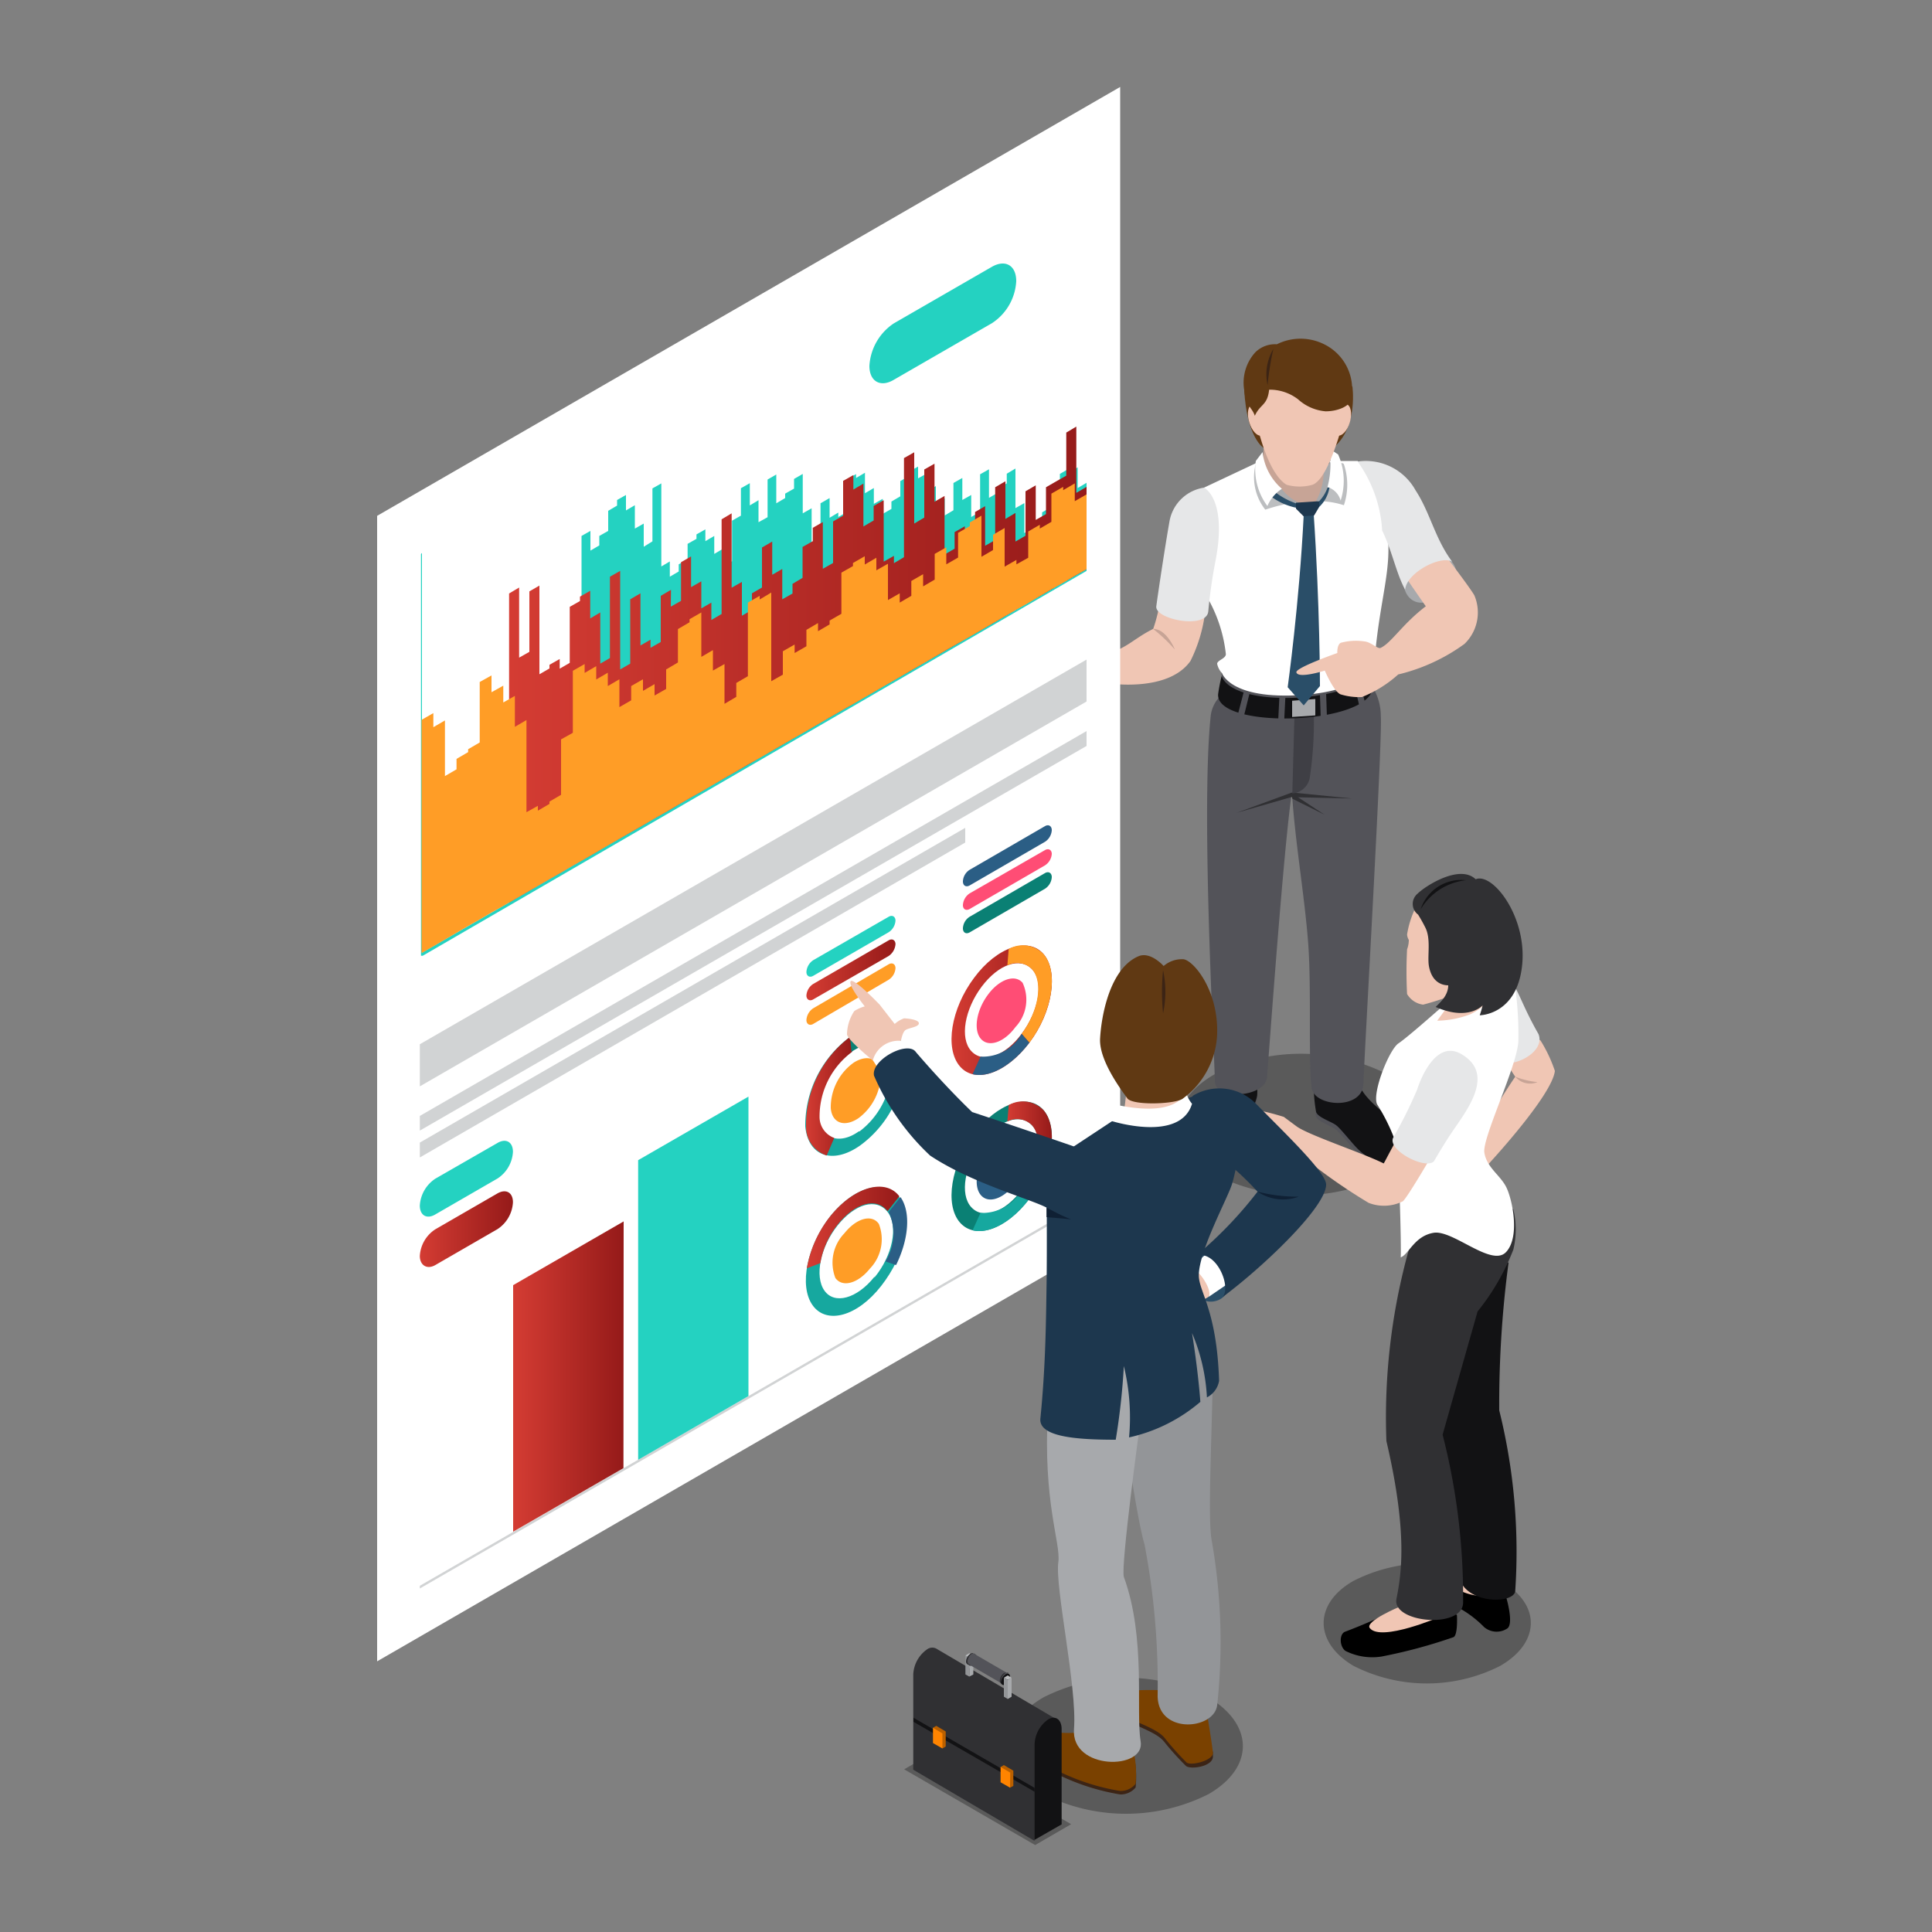 <?xml version="1.0" encoding="UTF-8"?> <svg xmlns="http://www.w3.org/2000/svg" xmlns:xlink="http://www.w3.org/1999/xlink" id="Слой_1" data-name="Слой 1" viewBox="0 0 100 100"><rect x="0" y="0" width="100" height="100" fill="#808080" stroke="none"/> <defs> <style>.cls-1{fill:#603913;}.cls-2{opacity:0.3;}.cls-3{fill:#535359;}.cls-4{fill:#121214;}.cls-5{fill:#c7a496;}.cls-6{fill:#fff;}.cls-7{fill:#bcbec0;}.cls-8{fill:#303033;}.cls-9{fill:#3f3f45;}.cls-10{fill:#a7a9ac;}.cls-11{fill:#f0c6b4;}.cls-12{fill:#e6e7e8;}.cls-13{fill:#2a4e68;}.cls-14{fill:#1d374e;}.cls-15{fill:#3c2415;}.cls-16{fill:#24d2c1;}.cls-17{fill:url(#linear-gradient);}.cls-18{fill:#ff9d26;}.cls-19{fill:url(#linear-gradient-2);}.cls-20{fill:#d1d3d4;}.cls-21{fill:url(#linear-gradient-3);}.cls-22{fill:#16a89f;}.cls-23{fill:url(#linear-gradient-4);}.cls-24{fill:#0a8074;}.cls-25{fill:#ff4d75;}.cls-26{fill:url(#linear-gradient-5);}.cls-27{fill:#2b5e85;}.cls-28{fill:url(#linear-gradient-6);}.cls-29{fill:url(#linear-gradient-7);}.cls-30{fill:url(#linear-gradient-8);}.cls-31{fill:#7a4100;}.cls-32{fill:#939598;}.cls-33{fill:#0f2034;}.cls-34{fill:#ba6000;}.cls-35{fill:#ff8400;}.cls-36{fill:#242424;}</style> <linearGradient id="linear-gradient" x1="26.35" y1="34.4" x2="56.24" y2="34.4" gradientUnits="userSpaceOnUse"> <stop offset="0" stop-color="#d43c33"></stop> <stop offset="1" stop-color="#951a19"></stop> </linearGradient> <linearGradient id="linear-gradient-2" x1="21.73" y1="63.62" x2="26.55" y2="63.62" xlink:href="#linear-gradient"></linearGradient> <linearGradient id="linear-gradient-3" x1="26.56" y1="71.25" x2="32.28" y2="71.25" xlink:href="#linear-gradient"></linearGradient> <linearGradient id="linear-gradient-4" x1="41.71" y1="56.74" x2="44.11" y2="56.74" xlink:href="#linear-gradient"></linearGradient> <linearGradient id="linear-gradient-5" x1="49.25" y1="52.29" x2="54.44" y2="52.29" xlink:href="#linear-gradient"></linearGradient> <linearGradient id="linear-gradient-6" x1="52.14" y1="59.53" x2="54.44" y2="59.53" xlink:href="#linear-gradient"></linearGradient> <linearGradient id="linear-gradient-7" x1="41.79" y1="63.53" x2="46.58" y2="63.53" xlink:href="#linear-gradient"></linearGradient> <linearGradient id="linear-gradient-8" x1="41.74" y1="50.2" x2="46.35" y2="50.2" xlink:href="#linear-gradient"></linearGradient> </defs> <title>lean-диагностика</title> <path class="cls-1" d="M64.4,20.18c.14,2.5,1,3,1,3s3.44.15,3.72-.1C70.29,22,70,20,70,20S64.48,19.92,64.4,20.18Z"></path> <path class="cls-2" d="M62.84,60.78a9.87,9.87,0,0,0,9,0c2.47-1.42,2.47-3.73,0-5.16a9.93,9.93,0,0,0-9,0C60.37,57.05,60.37,59.36,62.84,60.78Z"></path> <path class="cls-3" d="M68.31,56.52a3.57,3.57,0,0,0-.21,1.24c.08.29.8.51,1.05.71s.79.89,1.1,1.2,1.13.94,1.63.88a1.22,1.22,0,0,0,1-.73,2.07,2.07,0,0,0-.19-1.07c-.16-.27-1.67-1.23-2.19-2.07C70.28,56.39,68.31,56.52,68.31,56.52Z"></path> <path class="cls-4" d="M68,56.36a8.08,8.08,0,0,0,.12,1.19c.08.29.8.5,1.05.7s.79.9,1.1,1.21,1.13.94,1.63.88a1.22,1.22,0,0,0,1-.73,2.07,2.07,0,0,0-.19-1.07c-.16-.28-1.67-1.24-2.19-2.07C70.28,56.18,68,56.36,68,56.36Z"></path> <path class="cls-3" d="M63.27,56.12a19.25,19.25,0,0,1-1,2.08,1.3,1.3,0,0,0,2,1.54,9.21,9.21,0,0,0,.59-2.22,2.32,2.32,0,0,0,.21-.6,3.93,3.93,0,0,0-.15-1.38S63.37,55.6,63.27,56.12Z"></path> <path class="cls-4" d="M63.27,55.91a19.25,19.25,0,0,1-1,2.08,1.3,1.3,0,0,0,2,1.54,9.21,9.21,0,0,0,.59-2.22,2.32,2.32,0,0,0,.21-.6,4,4,0,0,0-.15-1.39S63.37,55.39,63.27,55.91Z"></path> <polygon class="cls-5" points="65.44 22.81 65.38 23.56 65.38 24.3 65.73 25.39 66.33 25.98 67.43 26.33 68.15 26.12 68.51 25.85 68.81 25.16 68.92 24.52 67.93 22.81 66.44 22.48 65.79 22.51 65.44 22.81"></polygon> <path class="cls-6" d="M62.32,25.24l2.93-1.38a1.9,1.9,0,0,0,.2,1.38c.4.55,2.26.91,2.26.91a1.26,1.26,0,0,0,.4-.08,3.61,3.61,0,0,0,.63-1.4c.18-.59.07-.81.07-.81l1.46,0,1.34,1.21s0,.94.22,2.62c.18,1.86-.38,3.26-.66,6.21a7.51,7.51,0,0,1-.48,1.37l-.78,1-2.2.12L66,36.58l-2.19-.4-.57-1.35a1,1,0,0,1-.24-.47c0-.19.46-.27.45-.51a7.49,7.49,0,0,0-1.12-3.19Z"></path> <path class="cls-7" d="M68.28,25.94a4.41,4.41,0,0,1,1.28.21,3.33,3.33,0,0,0,0-2.12c-.07-.18-1,.06-1,.06l0,1.1Z"></path> <path class="cls-7" d="M67.07,26a9,9,0,0,0-1.58.38A2.72,2.72,0,0,1,65,24c.15,0,.28.16.28.16L66,25.42Z"></path> <path class="cls-3" d="M63.09,36.11a1.72,1.72,0,0,0-.43,1c-.51,5,.22,17.81.22,18.84s2.61.86,2.7-.19S66.43,43.93,66.87,41c.15,2.49.66,5.4.84,7.81s0,6.05.18,7.49c.12,1,2.64,1.17,2.68-.21s1-17.9.9-19a2.86,2.86,0,0,0-.42-1.52l-.45.25-1.35.65-2.47.28-2.14-.25Z"></path> <polygon class="cls-8" points="67.07 41.19 68.56 42.17 66.89 41.34 66.87 41.19 67.07 41.19"></polygon> <polygon class="cls-8" points="66.87 41.02 64.01 42.07 66.83 41.26 69.98 41.33 66.87 41.02"></polygon> <path class="cls-9" d="M67,37.07l-.11,4a1,1,0,0,0,.9-.79A19.52,19.52,0,0,0,68,36.84Z"></path> <path class="cls-3" d="M63.23,35v-.2s.39,1.44,4.2,1.17c3.46-.25,3.49-1.64,3.49-1.64l0,.32-.15.81-1.31.69-2.07.47H65.14l-1.91-.92Z"></path> <path class="cls-4" d="M63.23,35c.71,1.78,7.25,1.29,7.73-.35a8.27,8.27,0,0,1,.09.89c0,2-8.14,2.24-8,.39A8.74,8.74,0,0,1,63.23,35Z"></path> <polygon class="cls-10" points="68.08 37.03 66.88 37.11 66.88 36.27 68.08 36.18 68.08 37.03"></polygon> <polygon class="cls-3" points="64.38 35.8 64.07 36.99 64.38 37.08 64.67 35.91 64.38 35.8"></polygon> <polygon class="cls-3" points="70.37 35.3 70.69 36.49 70.37 36.58 70.09 35.41 70.37 35.3"></polygon> <polygon class="cls-3" points="66.22 36.09 66.16 37.28 66.47 37.29 66.53 36.09 66.22 36.09"></polygon> <polygon class="cls-3" points="68.32 35.95 68.36 37.14 68.68 37.08 68.64 35.88 68.32 35.95"></polygon> <path class="cls-11" d="M60,31.38a8.35,8.35,0,0,1-.31,1.17c-1,.5-1.35,1-2.42,1.3a5.51,5.51,0,0,0-1.94-.3c-.13,0-.88.32-.88.87s.63,2,1,1.9.11-.48.11-.48,1.1-.09,1.26-.12a.6.6,0,0,0,.47-.36s3.15.52,4.33-1.15a7.8,7.8,0,0,0,.76-2.55Z"></path> <path class="cls-10" d="M68.71,25.24a1.65,1.65,0,0,1-.43.7l-.17,0a3.07,3.07,0,0,0,.4-1.58,5.1,5.1,0,0,1,.49-.58v1.37A1.37,1.37,0,0,0,68.71,25.24Z"></path> <path class="cls-6" d="M68.79,23.21a4.55,4.55,0,0,1-.08,2,1,1,0,0,1,.68.7,3.33,3.33,0,0,0-.13-2.39Z"></path> <path class="cls-12" d="M62.32,25.24A2.14,2.14,0,0,0,60.53,27c-.24,1.36-.59,3.7-.68,4.38s2.59,1.21,2.69.27A26.29,26.29,0,0,1,62.92,29C63.53,25.81,62.32,25.24,62.32,25.24Z"></path> <path class="cls-10" d="M72.71,30.52s.3,1.16,1.67.44c1.67-.88.77-1.88.77-1.88l-.89-.87-1.92,1.15Z"></path> <path class="cls-13" d="M67.48,26.65c-.23,4.62-.83,8.92-.83,8.92l.83.94.84-1s0-4.22-.33-9l-.31-.21Z"></path> <path class="cls-10" d="M66.33,25.3a2.53,2.53,0,0,0,1,.77.58.58,0,0,1-.36,0,7.61,7.61,0,0,1-1.22-.52l.24-.34Z"></path> <path class="cls-13" d="M65.9,25.39a3.78,3.78,0,0,0,1.17.66l.13,0,0,.23h-.11a3.31,3.31,0,0,1-1.39-.65C65.66,25.58,65.82,25.41,65.9,25.39Z"></path> <path class="cls-6" d="M65.35,23.4a2.94,2.94,0,0,0,1,1.9,2,2,0,0,0-.75.89A3.16,3.16,0,0,1,65,23.86Z"></path> <path class="cls-13" d="M68.28,25.94a1.88,1.88,0,0,0,.43-.7.33.33,0,0,1,.1,0,1.76,1.76,0,0,1-.53,1s-.13,0-.13,0S68.28,25.94,68.28,25.94Z"></path> <polygon class="cls-14" points="67.08 26.02 68.28 25.94 68.28 26.24 68.02 26.68 67.47 26.72 67.08 26.33 67.08 26.02"></polygon> <path class="cls-11" d="M72.8,29.94s.88,1.28,1,1.44c-1.21.92-1.77,1.88-2.33,2.15-.15.09-.48-.29-.84-.33a3,3,0,0,0-1.23.07c-.21.11-.18.53-.18.53s-2.17.76-2.12,1c.09.35,1.47-.09,1.47-.09s.47,1.1.82,1.23a3.27,3.27,0,0,0,1.1.14,6.25,6.25,0,0,0,1.88-1.17,9.6,9.6,0,0,0,3.43-1.58,2.26,2.26,0,0,0,.51-2.52C76.05,30.37,75,29,75,29l-.45-.33-1.63.62Z"></path> <path class="cls-12" d="M70.27,23.89a2.94,2.94,0,0,1,3,1.49c.76,1.16,1,2.5,1.9,3.7-.57-.37-2.37.56-2.44,1.44-.46-.83-.67-2-1.19-3.06A6.76,6.76,0,0,0,70.27,23.89Z"></path> <path class="cls-5" d="M59.68,32.55c.71,0,1.13,1.07,1.13,1.07A8.26,8.26,0,0,0,59.68,32.55Z"></path> <path class="cls-11" d="M69.87,21.85c-.13.45-.42.76-.66.69s-.3-.48-.17-.93.42-.75.65-.69S70,21.41,69.87,21.85Z"></path> <path class="cls-11" d="M64.66,21.85c.13.45.42.76.65.69s.31-.48.18-.93-.43-.75-.66-.69S64.52,21.41,64.66,21.85Z"></path> <path class="cls-11" d="M64.89,21.19s.54,3.19,1.7,3.9a2.47,2.47,0,0,0,1.35,0c1-.38,1.84-4.29,1.84-4.29l-1.45-1.43h-3.1Z"></path> <path class="cls-1" d="M65.69,20.17a2.4,2.4,0,0,1,1.5.5,2.42,2.42,0,0,0,1.42.62c.62,0,1.22-.25,1.32-.6a2.59,2.59,0,0,0-1.39-2.87,2.74,2.74,0,0,0-2.45,0,1.45,1.45,0,0,0-1.12.42,2.34,2.34,0,0,0-.57,1.95c.08.84.38.85.55,1.33C65.23,20.9,65.6,21,65.69,20.17Z"></path> <path class="cls-15" d="M65.91,18.06a15.06,15.06,0,0,0-.3,1.87A2.56,2.56,0,0,1,65.91,18.06Z"></path> <polygon class="cls-6" points="57.98 63.78 19.52 85.99 19.52 26.7 57.98 4.5 57.98 63.78"></polygon> <polygon class="cls-16" points="30.56 27.48 30.56 28.5 31.02 28.23 31.02 27.74 31.48 27.48 31.48 26.44 31.94 26.17 31.94 25.88 32.4 25.62 32.4 26.42 32.86 26.15 32.86 27.36 33.32 27.1 33.32 28.3 33.77 28.02 33.77 25.28 34.23 25.02 34.23 29.32 34.67 29.06 34.67 29.85 35.13 29.58 35.13 29.21 35.59 28.94 35.59 28.15 36.05 27.89 36.05 27.66 36.51 27.4 36.51 28.01 36.97 27.74 36.97 28.67 37.43 28.4 37.43 29.32 37.89 29.05 37.89 26.95 38.35 26.69 38.35 25.27 38.81 25.01 38.81 26.16 39.26 25.89 39.26 27.03 39.73 26.77 39.73 24.82 40.18 24.56 40.18 26.05 40.64 25.78 40.64 25.55 41.1 25.29 41.1 24.79 41.55 24.53 41.55 26.57 42.01 26.31 42.01 28.11 42.47 27.85 42.47 26.05 42.94 25.78 42.94 26.8 43.39 26.53 43.39 26.76 43.85 26.49 43.85 24.8 44.31 24.54 44.31 24.74 44.77 24.47 44.77 25.53 45.23 25.26 45.23 26.08 45.69 25.82 45.69 26.6 46.14 26.34 46.14 25.96 46.6 25.69 46.6 24.9 47.06 24.64 47.06 24.41 47.52 24.15 47.52 24.76 47.98 24.5 47.98 25.42 48.44 25.16 48.44 26.07 48.9 25.8 48.9 26.68 49.35 26.41 49.35 25 49.81 24.74 49.81 25.88 50.27 25.62 50.27 26.76 50.73 26.49 50.73 24.55 51.19 24.29 51.19 25.77 51.65 25.5 51.65 25.28 52.11 25.02 52.11 24.52 52.56 24.25 52.56 26.3 53.02 26.04 53.02 27.59 53.48 27.33 53.48 27.66 53.94 27.41 53.94 26.52 54.4 26.25 54.4 26.48 54.86 26.22 54.86 24.53 55.32 24.26 55.32 24.46 55.78 24.19 55.78 25.26 56.24 24.99 56.24 29.46 55.78 29.72 55.32 29.99 54.86 30.25 54.4 30.52 53.94 30.78 53.48 31.05 53.02 31.31 52.56 31.57 52.11 31.84 51.65 32.1 51.19 32.37 50.73 32.63 50.27 32.9 49.81 33.16 49.35 33.43 48.9 33.69 48.44 33.96 47.98 34.22 47.52 34.49 47.06 34.76 46.6 35.02 46.14 35.28 45.69 35.55 45.23 35.81 44.77 36.08 44.31 36.34 43.85 36.61 43.39 36.87 42.94 37.14 42.47 37.4 42.01 37.66 41.55 37.93 41.1 38.2 40.64 38.46 40.18 38.73 39.73 38.99 39.26 39.26 38.81 39.52 38.35 39.78 37.89 40.05 37.43 40.31 36.97 40.58 36.51 40.84 36.05 41.11 35.59 41.37 35.13 41.64 34.67 41.91 34.23 42.16 34.21 42.17 33.77 42.42 33.32 42.69 32.86 42.95 32.4 43.22 31.94 43.48 31.48 43.75 31.02 44.02 30.56 44.28 30.1 44.54 30.1 27.74 30.56 27.48"></polygon> <path class="cls-16" d="M21.84,49.31s0,0,0,0V28.63s0,0,0,0a.08.08,0,0,0-.05.07V49.47l.09,0L56.24,29.55v-.09Z"></path> <polygon class="cls-17" points="26.87 30.41 26.87 34.04 27.4 33.74 27.4 30.61 27.92 30.31 27.92 34.9 28.44 34.6 28.44 34.41 28.97 34.11 28.97 34.61 29.49 34.31 29.49 31.41 30.02 31.11 30.02 30.88 30.55 30.58 30.55 32.01 31.07 31.7 31.07 34.35 31.57 34.06 31.57 29.85 32.1 29.55 32.1 34.65 32.62 34.35 32.62 31.02 33.15 30.71 33.15 33.41 33.67 33.11 33.67 33.53 34.2 33.23 34.2 30.84 34.73 30.53 34.72 31.4 35.25 31.1 35.25 29.1 35.77 28.8 35.77 30.39 36.3 30.09 36.3 31.49 36.82 31.19 36.82 32.09 37.35 31.78 37.35 26.88 37.87 26.57 37.87 30.42 38.4 30.12 38.4 31.87 38.92 31.57 38.92 30.71 39.44 30.41 39.44 28.34 39.97 28.03 39.97 29.75 40.49 29.45 40.49 31.02 41.02 30.72 41.02 30.22 41.54 29.91 41.54 28.31 42.07 28.01 42.07 27.32 42.59 27.02 42.59 29.44 43.12 29.14 43.12 26.99 43.64 26.69 43.64 24.89 44.17 24.59 44.17 25.34 44.69 25.03 44.69 27.25 45.22 26.94 45.22 26.19 45.74 25.89 45.74 29.07 46.27 28.77 46.27 29.15 46.79 28.84 46.79 23.71 47.32 23.41 47.32 27.1 47.84 26.79 47.84 24.3 48.37 24 48.37 25.97 48.89 25.67 48.89 28.7 49.41 28.4 49.41 27.54 49.94 27.24 49.94 28.41 50.47 28.1 50.47 26.5 50.99 26.2 50.99 28.25 51.51 27.95 51.51 25.22 52.04 24.91 52.04 26.86 52.56 26.55 52.56 28.03 53.08 27.73 53.08 25.43 53.61 25.12 53.61 26.91 54.14 26.61 54.14 25.22 54.66 24.92 55.19 24.62 55.19 22.39 55.71 22.08 55.71 25.51 56.24 25.2 56.24 29.46 55.71 29.76 55.19 30.06 54.66 30.36 54.14 30.67 53.61 30.97 53.08 31.27 52.56 31.57 52.04 31.88 51.51 32.19 50.99 32.49 50.47 32.79 49.94 33.09 49.41 33.4 48.89 33.7 48.37 34 47.84 34.3 47.32 34.61 46.79 34.91 46.27 35.21 45.74 35.51 45.22 35.82 44.69 36.12 44.17 36.43 43.64 36.73 43.12 37.03 42.59 37.33 42.07 37.64 41.54 37.94 41.02 38.24 40.49 38.55 39.97 38.85 39.44 39.15 38.92 39.46 38.4 39.76 37.87 40.06 37.35 40.36 36.82 40.66 36.3 40.97 35.77 41.27 35.25 41.57 34.73 41.88 34.2 42.18 33.67 42.48 33.15 42.79 32.62 43.09 32.1 43.39 31.57 43.69 31.07 43.98 31.05 44 30.55 44.29 30.02 44.59 29.49 44.89 28.97 45.2 28.44 45.5 27.92 45.8 27.4 46.11 26.87 46.41 26.35 46.72 26.35 30.72 26.87 30.41"></polygon> <polygon class="cls-18" points="22.43 36.91 22.43 37.64 23.03 37.29 23.03 40.17 23.63 39.82 23.63 39.28 24.23 38.93 24.23 38.78 24.83 38.43 24.83 35.3 25.44 34.96 25.44 35.83 26.05 35.49 26.05 36.36 26.65 36.02 26.65 37.62 27.25 37.27 27.25 42.04 27.84 41.71 27.84 41.96 28.44 41.61 28.44 41.49 29.04 41.14 29.04 38.27 29.65 37.93 29.65 34.72 30.26 34.37 30.26 34.83 30.86 34.48 30.86 35.17 31.46 34.82 31.46 35.51 32.06 35.16 32.06 36.6 32.67 36.25 32.67 35.51 33.28 35.16 33.28 35.76 33.88 35.41 33.88 36 34.48 35.66 34.48 34.65 35.09 34.29 35.09 32.56 35.69 32.21 35.69 32.05 36.3 31.7 36.3 34 36.9 33.65 36.9 34.71 37.5 34.37 37.5 36.43 38.11 36.07 38.11 35.35 38.71 35 38.71 31.19 39.32 30.84 39.32 31.03 39.92 30.67 39.92 35.26 40.52 34.92 40.52 33.71 41.13 33.36 41.13 33.8 41.74 33.45 41.74 32.6 42.34 32.25 42.34 32.67 42.94 32.32 42.94 32.12 43.55 31.77 43.55 29.64 44.15 29.3 44.15 29.14 44.76 28.79 44.76 29.22 45.36 28.87 45.36 29.52 45.96 29.18 45.96 31.06 46.57 30.71 46.57 31.19 47.17 30.84 47.17 30.07 47.78 29.72 47.78 30.35 48.38 30 48.38 28.67 48.98 28.33 48.98 29.21 49.59 28.86 49.59 27.58 50.2 27.23 50.2 27.04 50.8 26.69 50.8 28.82 51.4 28.47 51.4 27.68 52 27.33 52 29.33 52.61 28.98 52.61 29.21 53.22 28.87 53.22 27.51 53.82 27.16 53.82 27.36 54.42 27.01 54.42 25.55 55.03 25.2 55.03 25.37 55.63 25.02 55.63 25.94 56.24 25.59 56.24 29.46 55.63 29.8 55.03 30.16 54.42 30.5 53.82 30.85 53.22 31.21 52.61 31.55 52 31.9 51.4 32.25 50.8 32.6 50.2 32.95 49.59 33.29 48.98 33.64 48.38 33.99 47.78 34.34 47.17 34.69 46.57 35.04 45.96 35.39 45.36 35.74 44.76 36.09 44.15 36.44 43.55 36.78 42.94 37.13 42.34 37.48 41.74 37.83 41.13 38.18 40.52 38.53 39.92 38.88 39.32 39.23 38.71 39.57 38.11 39.92 37.5 40.27 36.9 40.62 36.3 40.97 36.3 40.97 35.69 41.31 35.09 41.66 34.48 42.02 33.88 42.36 33.28 42.71 32.67 43.06 32.06 43.41 31.46 43.76 30.86 44.11 30.26 44.46 29.65 44.8 29.04 45.16 28.44 45.5 27.84 45.85 27.25 46.19 27.23 46.2 26.65 46.54 26.05 46.89 25.44 47.23 24.83 47.59 24.23 47.93 23.63 48.28 23.03 48.63 22.43 48.98 21.82 49.33 21.82 37.26 22.43 36.91"></polygon> <path class="cls-16" d="M51.34,16.73l-5.08,2.93c-.69.41-1.26.08-1.26-.72a2.84,2.84,0,0,1,1.26-2.2l5.08-2.93c.7-.4,1.26-.07,1.26.74A2.77,2.77,0,0,1,51.34,16.73Z"></path> <path class="cls-19" d="M25.75,63.62l-3.22,1.86c-.44.25-.8,0-.8-.47a1.76,1.76,0,0,1,.8-1.38l3.22-1.86c.44-.25.8-.05.8.46A1.77,1.77,0,0,1,25.75,63.62Z"></path> <polygon class="cls-20" points="21.73 82.22 56.24 62.3 56.24 62.16 21.73 82.08 21.73 82.22"></polygon> <path class="cls-16" d="M25.75,61l-3.22,1.86c-.44.26-.8.05-.8-.46a1.79,1.79,0,0,1,.8-1.39l3.22-1.85c.44-.26.8-.05.8.46A1.76,1.76,0,0,1,25.75,61Z"></path> <polygon class="cls-16" points="33.03 75.56 38.74 72.26 38.74 56.76 33.03 60.05 33.03 75.56"></polygon> <polygon class="cls-21" points="26.56 79.28 32.27 75.99 32.28 63.22 26.56 66.52 26.56 79.28"></polygon> <polygon class="cls-20" points="21.73 54.05 21.73 56.23 56.24 36.31 56.24 34.14 21.73 54.05"></polygon> <polygon class="cls-20" points="21.73 58.52 56.24 38.61 56.24 37.84 21.73 57.76 21.73 58.52"></polygon> <polygon class="cls-20" points="21.73 59.91 49.96 43.61 49.96 42.85 21.73 59.14 21.73 59.91"></polygon> <path class="cls-18" d="M44.19,55A2.85,2.85,0,0,0,43,57.36c.07.78.71,1,1.43.52a2.86,2.86,0,0,0,1.16-2.32C45.53,54.78,44.9,54.55,44.19,55Z"></path> <path class="cls-22" d="M44,53.67a5.71,5.71,0,0,0-2.32,4.62c.14,1.56,1.42,2,2.84,1a5.66,5.66,0,0,0,2.32-4.62C46.74,53.15,45.46,52.68,44,53.67Zm.45,4.89c-1,.72-2,.38-2.07-.76a4.17,4.17,0,0,1,1.69-3.36c1-.72,2-.38,2.07.76A4.17,4.17,0,0,1,44.49,58.56Z"></path> <path class="cls-23" d="M41.72,58.29a1.56,1.56,0,0,0,1.07,1.52l.39-.91a1.16,1.16,0,0,1-.76-1.1,4.17,4.17,0,0,1,1.69-3.36L44,53.67A5.71,5.71,0,0,0,41.72,58.29Z"></path> <path class="cls-24" d="M44,53.67l.07.77c.8-.55,1.53-.48,1.88.11l.63-.73C46.15,53,45.14,52.9,44,53.67Z"></path> <path class="cls-25" d="M51.14,51.48c-.6.8-.77,1.83-.37,2.29s1.2.19,1.79-.61a2.07,2.07,0,0,0,.37-2.29C52.54,50.41,51.73,50.68,51.14,51.48Z"></path> <path class="cls-26" d="M50.42,50.61c-1.2,1.6-1.53,3.65-.74,4.58s2.4.37,3.6-1.22,1.52-3.66.74-4.58S51.61,49,50.42,50.61Zm2.46,2.9c-.86,1.16-2,1.56-2.61.89s-.33-2.17.54-3.33,2-1.56,2.62-.89S53.75,52.35,52.88,53.51Z"></path> <path class="cls-18" d="M52.21,49.12l-.07.85a1.08,1.08,0,0,1,1.29.21c.57.67.32,2.17-.55,3.33l.4.46c1.19-1.6,1.52-3.66.74-4.58A1.49,1.49,0,0,0,52.21,49.12Z"></path> <path class="cls-27" d="M50.75,54.69l-.41.91c.84.21,2-.4,2.94-1.63l-.4-.46A2.31,2.31,0,0,1,50.75,54.69Z"></path> <path class="cls-27" d="M51.14,59.56c-.6.81-.77,1.83-.37,2.3s1.2.18,1.79-.62A2.07,2.07,0,0,0,52.93,59C52.54,58.49,51.73,58.77,51.14,59.56Z"></path> <path class="cls-24" d="M50.42,58.69c-1.2,1.6-1.53,3.66-.74,4.58s2.4.38,3.6-1.22,1.52-3.65.74-4.58S51.61,57.1,50.42,58.69Zm2.46,2.9c-.86,1.16-2,1.56-2.61.89s-.33-2.17.54-3.33,2-1.57,2.62-.89S53.75,60.43,52.88,61.59Z"></path> <path class="cls-28" d="M52.21,57.2l-.07.85a1.08,1.08,0,0,1,1.29.21c.57.67.32,2.17-.55,3.33l.4.46c1.19-1.6,1.52-3.65.74-4.58A1.49,1.49,0,0,0,52.21,57.2Z"></path> <path class="cls-22" d="M50.75,62.78l-.41.9c.84.21,2-.4,2.94-1.63l-.4-.46A2.33,2.33,0,0,1,50.75,62.78Z"></path> <path class="cls-18" d="M43.71,63.83a2.19,2.19,0,0,0-.47,2.32c.36.5,1.16.29,1.78-.48a2.19,2.19,0,0,0,.47-2.32C45.13,62.83,44.33,63.05,43.71,63.83Z"></path> <path class="cls-22" d="M43,62.92c-1.23,1.55-1.66,3.63-.94,4.64s2.31.59,3.55-1S47.3,63,46.58,62,44.27,61.37,43,62.92Zm2.25,3.18c-.9,1.12-2.06,1.44-2.58.7s-.21-2.26.69-3.38,2-1.43,2.58-.69S46.18,65,45.28,66.1Z"></path> <path class="cls-29" d="M43,62.92a6,6,0,0,0-1.24,2.73l.7-.27a4.4,4.4,0,0,1,.9-2c.9-1.12,2-1.43,2.58-.69l.61-.77C45.86,61,44.27,61.37,43,62.92Z"></path> <path class="cls-27" d="M46,62.73a2.7,2.7,0,0,1-.17,2.56l.55.19c.65-1.32.78-2.73.23-3.52Z"></path> <path class="cls-16" d="M46,48.25l-3.91,2.26c-.19.11-.35,0-.35-.2a.79.79,0,0,1,.35-.61L46,47.45c.19-.11.35,0,.35.2A.77.77,0,0,1,46,48.25Z"></path> <path class="cls-30" d="M46,49.48l-3.91,2.25c-.19.11-.35,0-.35-.2a.77.77,0,0,1,.35-.6L46,48.67c.19-.11.35,0,.35.2A.81.81,0,0,1,46,49.48Z"></path> <path class="cls-18" d="M46,50.71,42.09,53c-.19.11-.35,0-.35-.2a.79.79,0,0,1,.35-.61L46,49.91c.19-.11.35,0,.35.2A.77.77,0,0,1,46,50.71Z"></path> <path class="cls-27" d="M54.09,43.57l-3.9,2.26c-.2.11-.35,0-.35-.21a.75.75,0,0,1,.35-.6l3.9-2.26c.19-.11.35,0,.35.21A.77.77,0,0,1,54.09,43.57Z"></path> <path class="cls-25" d="M54.09,44.79l-3.9,2.26c-.2.11-.35,0-.35-.2a.78.78,0,0,1,.35-.61L54.09,44c.19-.11.35,0,.35.2A.77.77,0,0,1,54.09,44.79Z"></path> <path class="cls-24" d="M54.09,46l-3.9,2.26c-.2.11-.35,0-.35-.21a.75.75,0,0,1,.35-.6l3.9-2.26c.19-.11.35,0,.35.21A.77.77,0,0,1,54.09,46Z"></path> <path class="cls-2" d="M77.66,86.22a8.37,8.37,0,0,1-7.61,0C68,85,68,83,70.05,81.83a8.37,8.37,0,0,1,7.61,0C79.76,83,79.76,85,77.66,86.22Z"></path> <path class="cls-11" d="M78.05,55.14s.2.33.38.59C77.88,56.52,77,58,77,58l-.74,1.67.73.64s3.35-3.6,3.49-4.88a7.47,7.47,0,0,0-.74-1.57l-.84-.61L77.8,54Z"></path> <path class="cls-5" d="M78.43,55.73a1,1,0,0,0,1.15.28A4.36,4.36,0,0,1,78.43,55.73Z"></path> <path class="cls-12" d="M76.36,50.76c-1.44.93,0,2.36,0,2.36a15.26,15.26,0,0,1,1.27,1.76c.45.5,2.41-.36,2-1.36-.74-1.3-.92-1.94-1.29-2.56C78.22,50.65,77.6,50,76.36,50.76Z"></path> <path d="M77.94,82.6s.43,1.4.09,1.68a1,1,0,0,1-1.21-.06,5.62,5.62,0,0,0-1.61-1.15c-.13,0,.08-1.39.08-1.39l1.25-.25Z"></path> <path class="cls-11" d="M75.41,82.25a2.94,2.94,0,0,0,1.13.35c.14,0-.28-.74-.28-.74l-.93-.17Z"></path> <path d="M72.57,83.15a28.69,28.69,0,0,1-2.93,1.3c-.33.1-.32.77,0,1a3.08,3.08,0,0,0,1.88.29,26.74,26.74,0,0,0,3.71-1c.24-.1.18-1.15.18-1.15l-.82-.44Z"></path> <path class="cls-11" d="M72.43,83.17s-1.8.75-1.53,1.1c.58.73,3.65-.59,3.65-.59Z"></path> <path class="cls-4" d="M78.08,65.37A55.65,55.65,0,0,0,77.6,73a30.28,30.28,0,0,1,.83,9.32c0,.77-2.94.73-2.94-1s-1.51-6.88-.91-8.41a55.83,55.83,0,0,0,1.34-7S77.7,64.9,78.08,65.37Z"></path> <path class="cls-8" d="M72.91,64.72a32.39,32.39,0,0,0-1.15,9.87c1.13,4.83.76,6.94.52,8.17s3.38,1.57,3.45.22a33.93,33.93,0,0,0-1.06-8.72c.22-.79,1.81-6.38,1.81-6.38a11.93,11.93,0,0,0,1.85-3.2,4.5,4.5,0,0,0,0-2.09l-1.81-.84-3.21.35A19.1,19.1,0,0,0,72.91,64.72Z"></path> <polygon class="cls-11" points="74.84 52.03 74.17 52.84 74.55 53.27 76.57 52.78 77.37 51.97 76.74 51.24 76 51.29 74.84 52.03"></polygon> <path class="cls-6" d="M77,51.86a3.25,3.25,0,0,1-.9.64,5,5,0,0,1-1.71.33L75,52l0-.21S72.88,53.68,72.39,54,71,56.59,71.28,57.16a9.83,9.83,0,0,1,1,2.08c.14.78.26,5.43.22,5.84.42-.15.7-1.1,1.7-1.27s3,1.79,3.75,1,.32-2.78,0-3.39-1-1-1.12-1.76,1.7-4.47,1.76-5.77A17.56,17.56,0,0,0,78.41,51l-.88-.12Z"></path> <path class="cls-11" d="M73.26,47a4.93,4.93,0,0,0-.43,1.37.62.62,0,0,0,.09.28,1.44,1.44,0,0,1-.09.49,22.14,22.14,0,0,0,0,2.31,1.13,1.13,0,0,0,.83.55,13,13,0,0,0,1.94-.67l.71-4.76Z"></path> <path class="cls-8" d="M73.4,47.34s.18.28.37.66c.31.6.1,1.47.19,2,.16.9.75,1,1,1,0,.55-.46.92-.65,1.12,1.61.71,2.35,0,2.43-.08a4.79,4.79,0,0,1-.15.51s1.9,0,2.19-2.54-1.52-4.87-2.4-4.5c-.83-.8-2.62.36-3,.74A.69.69,0,0,0,73.4,47.34Z"></path> <path class="cls-4" d="M73.53,47.07a2.21,2.21,0,0,1,2.36-1.51A3.13,3.13,0,0,0,73.53,47.07Z"></path> <path class="cls-11" d="M72.21,59.13c-.33.59-.53,1-.59,1.09-1-.51-3.9-1.47-4.51-1.92l-.66-.49s-1.84-.59-2-.3,1,.78,1,.84-.81.46-.81.46-1.31-.46-1.46-.19,1.13.85,1.52.88,2-.24,2-.24a29.41,29.41,0,0,0,4.14,3,2.19,2.19,0,0,0,1.77-.08C72.83,62,74,60,74,60Z"></path> <path class="cls-12" d="M75.64,54.56c-1.48-.86-2.29,1.84-2.29,1.84a23.72,23.72,0,0,1-1.25,2.51c-.25.64,1.67,1.64,2.12,1.2.84-1.45,1.12-1.75,1.51-2.36C76.55,56.49,76.92,55.31,75.64,54.56Z"></path> <path class="cls-2" d="M54,92.86a9.49,9.49,0,0,0,8.56,0c2.36-1.37,2.36-3.58,0-5a9.49,9.49,0,0,0-8.56,0C51.58,89.28,51.58,91.49,54,92.86Z"></path> <path class="cls-13" d="M63.26,67.18a1,1,0,0,1-1.57-.61c-.54-1.26.3-1.67.3-1.67l.76-.18,1,1,0,1Z"></path> <polygon class="cls-11" points="62.53 67.14 61.97 67.45 61.27 65.94 62.02 65.41 62.58 65.74 62.97 66.59 62.53 67.14"></polygon> <path class="cls-6" d="M62.62,64.75s-.59.49-1,.88c.41,0,1.21,1.23.92,1.51l1.36-.93-.43-1.08Z"></path> <path class="cls-14" d="M63.68,60.32a15.42,15.42,0,0,1,1.41,1.36A20.94,20.94,0,0,1,61.9,65c1.08-.33,1.87,1.67,1.36,2.15,2-1.47,5.38-4.65,5.38-5.84,0-.63-2.17-2.69-3.65-4.2a2.66,2.66,0,0,0-3.27-.38Z"></path> <path class="cls-15" d="M61.62,89.86s1.08.29,1.16.85q0,.12,0,.21c0,.52-1.15.68-1.39.49a14.61,14.61,0,0,1-1.16-1.29c-.5-.58-1.89-.87-2-1.25s0-1,.26-1.18a14.24,14.24,0,0,1,2,0C61.16,87.67,61.62,89.86,61.62,89.86Z"></path> <path class="cls-31" d="M62.5,88.85s.24,1.45.28,1.86-1.12.7-1.36.52a14.89,14.89,0,0,1-1.16-1.3c-.5-.57-1.89-.86-2-1.24s0-1,.26-1.18a14,14,0,0,1,2,0C61.16,87.48,62.5,88.85,62.5,88.85Z"></path> <path class="cls-15" d="M55.93,89.81c-1.28,0-1.8-.1-2.12.16s-.52.84.17,1.46a11.59,11.59,0,0,0,4,1.45,1,1,0,0,0,.8-.36,5.43,5.43,0,0,0-.17-2l-1.41.08Z"></path> <path class="cls-31" d="M55.93,89.63c-.64.19-1.8-.11-2.12.16s-.52.84.17,1.45a11.42,11.42,0,0,0,4,1.46,1,1,0,0,0,.8-.37,5.4,5.4,0,0,0-.17-1.94l-1.41.08Z"></path> <path class="cls-32" d="M61.86,68.47a13.22,13.22,0,0,1,.92,2.64c-.08,3.92-.26,7.47-.07,8.58A30.28,30.28,0,0,1,63,88.26c-.16,1.3-3.13,1.53-3.08-.55a38.38,38.38,0,0,0-.68-7.77c-.49-1.67-1.34-8-1.34-8l2.75-3.73Z"></path> <path class="cls-10" d="M57.27,73.6l.48-3.36L59,69.92l.25,2.66L59,73.75s-1,7.32-.83,7.87c1.16,3.17.61,7,.87,8.51s-3.62,1.51-3.45-.64-1-7.37-.81-8.64c.13-1-.81-3.09-.54-7.86Z"></path> <path class="cls-14" d="M61.72,56.76a2.06,2.06,0,0,1,1.82.83c.89,1.17.44,2.95.24,3.66S62.07,64.68,62.05,66c0,.88.93,1.78,1.05,5.47a1.19,1.19,0,0,1-.63.86A9.68,9.68,0,0,0,61.7,69c.34,2.15.43,3.56.43,3.56a8.47,8.47,0,0,1-3.69,1.84,11.24,11.24,0,0,0-.27-3.69,35.33,35.33,0,0,1-.42,3.81c-2,0-4-.14-3.9-1.1.27-2.69.29-5,.32-6.94s0-5.47,0-5.47l1.26-1.57,2.15-1.42,1.24-.47h1.34l1-.6Z"></path> <polygon class="cls-33" points="54.17 62.51 54.59 62.23 55.44 63.11 54.17 63 54.17 62.51"></polygon> <path class="cls-11" d="M45.18,54.89s-1.24-1-1.34-1.34a2.25,2.25,0,0,1,.38-1.22,2,2,0,0,1,.54-.24s-.88-1.1-.73-1.3S45.53,52,45.53,52L46.31,53a1.43,1.43,0,0,1,.48-.29c.16,0,.78.06.77.26s-.56.23-.71.36-.22.56-.22.56l0,.73-.87.47Z"></path> <polygon class="cls-11" points="58.31 56.46 58.16 57.73 59.79 57.94 61.37 57.14 60.99 56.19 58.31 56.46"></polygon> <path class="cls-6" d="M61.7,57.13a1.55,1.55,0,0,1-.33-.67s-.21,1.39-3.42.76a4.19,4.19,0,0,1-.46.79S61.08,59.17,61.7,57.13Z"></path> <path class="cls-1" d="M60.23,50s-.67-.76-1.29-.51c-1.51.63-1.94,3.13-2,4.27s1.13,2.7,1.41,3.09,2.57.3,2.89,0A4.35,4.35,0,0,0,63,53.5c.06-2.25-1.21-3.77-1.74-3.85A1.45,1.45,0,0,0,60.23,50Z"></path> <path class="cls-6" d="M47.44,54.88a7.73,7.73,0,0,0-.77-1,1.37,1.37,0,0,0-1.49,1L46,56.16l1.08-.44Z"></path> <path class="cls-14" d="M55.47,59.3s-2.51-.87-5.15-1.74c0,0-1.26-1.18-2.91-3.1-.42-.63-2.35.41-2.17,1.22a12.35,12.35,0,0,0,2.9,4.13c2.16,1.44,5.21,2.25,6.06,2.71,1.65.89,2.82,1.35,3.38-.64C58.06,60.17,55.47,59.3,55.47,59.3Z"></path> <path class="cls-15" d="M60.2,50.22a5.21,5.21,0,0,1,0,2.23A11.08,11.08,0,0,1,60.2,50.22Z"></path> <path class="cls-33" d="M65.09,61.68a2.36,2.36,0,0,0,2.13.26A8.37,8.37,0,0,1,65.09,61.68Z"></path> <polygon class="cls-2" points="46.8 91.58 53.58 95.5 55.44 94.42 48.66 90.5 46.8 91.58"></polygon> <path class="cls-8" d="M48,85.36a.45.45,0,0,1,.51,0L54.7,89l-1.16,6.28L47.27,91.6V86.67A1.68,1.68,0,0,1,48,85.36Z"></path> <path class="cls-4" d="M54.25,89c.38-.23.7,0,.7.5v4.93l-1.4.8V90.3A1.63,1.63,0,0,1,54.25,89Z"></path> <polygon class="cls-4" points="53.55 92.74 47.28 89.12 47.28 88.91 53.55 92.54 53.55 92.74"></polygon> <polygon class="cls-34" points="48.95 89.62 48.95 90.4 48.78 90.5 48.29 89.43 48.46 89.33 48.95 89.62"></polygon> <polygon class="cls-35" points="48.78 90.5 48.29 90.22 48.29 89.43 48.78 89.72 48.78 90.5"></polygon> <polygon class="cls-34" points="52.45 91.65 52.45 92.44 52.28 92.53 51.79 91.46 51.96 91.36 52.45 91.65"></polygon> <polygon class="cls-35" points="52.28 92.53 51.79 92.25 51.79 91.46 52.29 91.75 52.28 92.53"></polygon> <polygon class="cls-7" points="50.38 85.69 50.17 85.8 49.97 85.69 50.17 85.57 50.38 85.69"></polygon> <polygon class="cls-10" points="50.38 86.67 50.17 86.78 50.17 85.8 50.38 85.69 50.38 86.67"></polygon> <polygon class="cls-32" points="50.17 86.78 49.97 86.67 49.97 85.69 50.17 85.8 50.17 86.78"></polygon> <path class="cls-8" d="M50.43,85.61l.06,0a.16.16,0,0,0-.16,0,.49.49,0,0,0-.23.4q0,.12.06.15l-.06,0A.16.16,0,0,1,50,86a.49.49,0,0,1,.23-.4A.15.15,0,0,1,50.43,85.61Z"></path> <path class="cls-36" d="M50.56,85.79a.49.49,0,0,1-.23.4c-.13.07-.23,0-.23-.13a.49.49,0,0,1,.23-.4C50.46,85.58,50.56,85.64,50.56,85.79Z"></path> <path class="cls-3" d="M50.49,85.64l1.72,1v0a.16.16,0,0,1,0,.11.55.55,0,0,1-.23.4l-.11,0h0l-1.72-1s-.06-.07-.06-.15a.49.49,0,0,1,.23-.4A.16.16,0,0,1,50.49,85.64Z"></path> <path class="cls-8" d="M52.14,86.6l.07,0a.14.14,0,0,0-.16,0,.53.53,0,0,0-.24.4.15.15,0,0,0,.07.14l-.06,0a.19.19,0,0,1-.07-.16.49.49,0,0,1,.23-.39C52.05,86.58,52.1,86.57,52.14,86.6Z"></path> <path class="cls-4" d="M52.28,86.79a.54.54,0,0,1-.23.4c-.13.07-.24,0-.24-.13a.53.53,0,0,1,.24-.4C52.17,86.58,52.28,86.64,52.28,86.79Z"></path> <polygon class="cls-7" points="52.36 86.84 52.16 86.95 51.96 86.84 52.16 86.72 52.36 86.84"></polygon> <polygon class="cls-10" points="52.36 87.82 52.16 87.94 52.16 86.95 52.36 86.84 52.36 87.82"></polygon> <polygon class="cls-32" points="52.16 87.94 51.96 87.82 51.96 86.84 52.16 86.95 52.16 87.94"></polygon> </svg> 